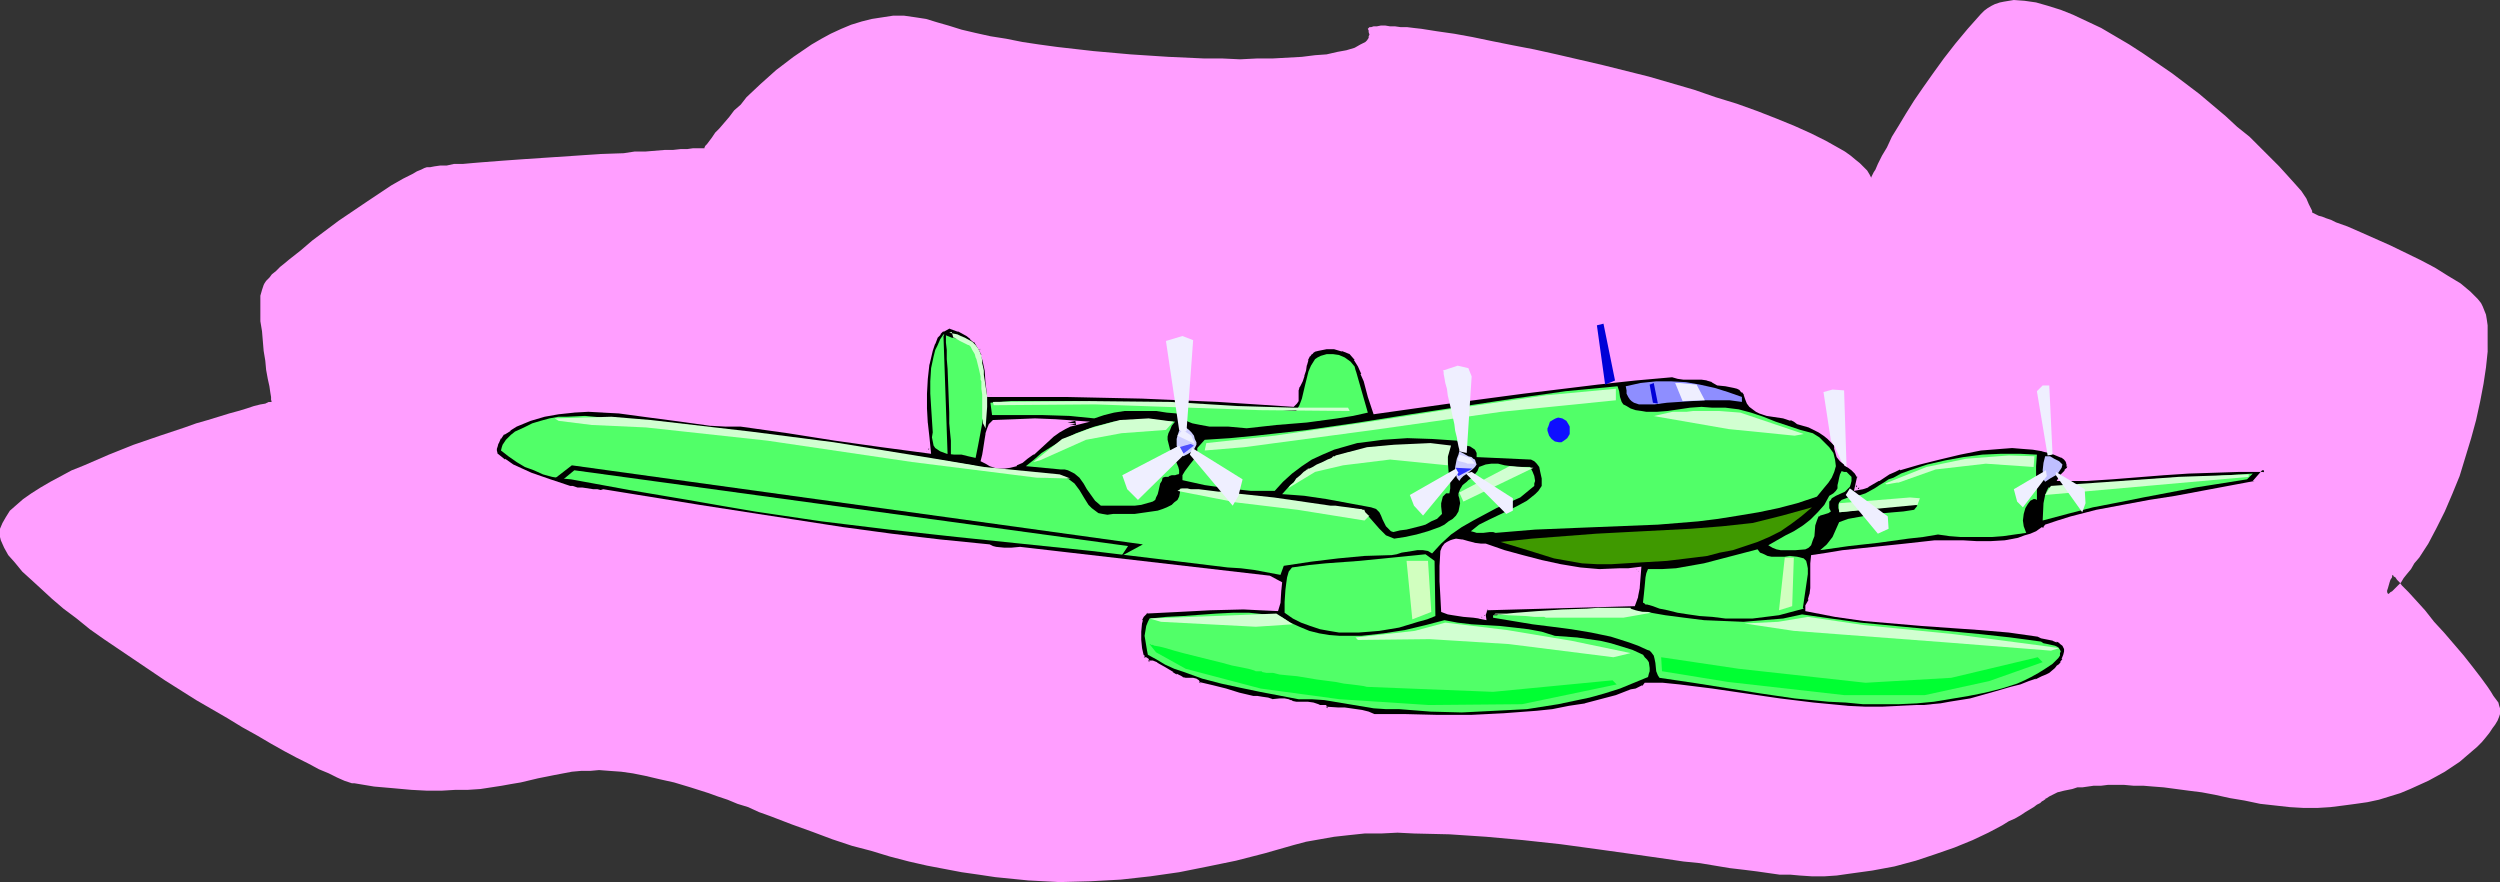 <?xml version="1.0" encoding="UTF-8" standalone="no"?>
<svg
   version="1.0"
   width="129.724mm"
   height="45.77mm"
   id="svg65"
   sodipodi:docname="Plane 235.wmf"
   xmlns:inkscape="http://www.inkscape.org/namespaces/inkscape"
   xmlns:sodipodi="http://sodipodi.sourceforge.net/DTD/sodipodi-0.dtd"
   xmlns="http://www.w3.org/2000/svg"
   xmlns:svg="http://www.w3.org/2000/svg">
  <rect width="100%" height="100%" fill="#333333" stroke="none"/>
  <sodipodi:namedview
     id="namedview65"
     pagecolor="#ffffff"
     bordercolor="#000000"
     borderopacity="0.25"
     inkscape:showpageshadow="2"
     inkscape:pageopacity="0.0"
     inkscape:pagecheckerboard="0"
     inkscape:deskcolor="#d1d1d1"
     inkscape:document-units="mm" />
  <defs
     id="defs1">
    <pattern
       id="WMFhbasepattern"
       patternUnits="userSpaceOnUse"
       width="6"
       height="6"
       x="0"
       y="0" />
  </defs>
  <path
     style="fill:#ff9eff;fill-opacity:1;fill-rule:evenodd;stroke:none"
     d="m 268.417,5.976 v 0.323 l 0.162,0.485 -0.162,0.323 v 0.323 l -0.323,0.485 -0.323,0.323 -0.97,0.485 -1.131,0.646 -1.616,0.485 -1.778,0.323 -2.101,0.485 -2.262,0.162 -2.586,0.323 -2.909,0.162 -2.909,0.162 h -3.07 l -3.232,0.162 -3.394,-0.162 h -3.555 l -7.11,-0.323 -7.434,-0.485 -7.272,-0.646 -7.11,-0.808 -3.555,-0.485 -3.232,-0.485 -3.232,-0.646 -3.07,-0.485 -2.909,-0.646 -2.747,-0.646 -2.586,-0.808 -2.262,-0.646 -2.101,-0.646 -2.101,-0.323 -2.262,-0.323 h -2.101 l -2.101,0.323 -2.101,0.323 -1.939,0.485 -2.101,0.646 -1.939,0.808 -2.101,0.969 -1.778,0.969 -1.939,1.131 -3.555,2.423 -3.394,2.584 -3.07,2.746 -2.747,2.584 -1.131,1.454 -1.293,1.131 -0.97,1.292 -0.97,1.131 -0.97,1.131 -0.808,0.808 -0.646,0.969 -0.485,0.646 -0.485,0.646 -0.323,0.323 -0.162,0.323 v 0.162 h -0.646 -0.646 -0.97 l -1.131,0.162 h -1.293 l -1.454,0.162 h -1.616 l -1.939,0.162 -1.939,0.162 h -2.101 l -2.101,0.323 -4.686,0.162 -4.686,0.323 -9.696,0.646 -4.525,0.323 -4.202,0.323 -1.939,0.162 -1.778,0.162 h -1.778 l -1.454,0.323 h -1.293 l -1.131,0.162 -0.808,0.162 h -0.646 l -0.485,0.162 -0.646,0.323 -0.808,0.323 -0.808,0.485 -0.97,0.485 -0.97,0.485 -2.262,1.292 -2.424,1.615 -2.424,1.615 -5.494,3.715 -2.586,1.938 -2.586,1.938 -2.262,1.938 -2.262,1.777 -0.97,0.808 -0.808,0.646 -0.808,0.808 -0.808,0.646 -0.485,0.646 -0.646,0.646 -0.323,0.485 -0.162,0.323 -0.323,0.969 -0.323,1.131 v 1.454 1.777 1.777 l 0.323,1.938 0.323,3.877 0.323,1.938 0.162,1.777 0.323,1.777 0.323,1.454 0.162,1.131 0.162,0.969 v 0.485 0.162 l 0.162,0.162 v 0 l -0.162,0.162 h -0.485 l -0.646,0.323 -0.97,0.162 -1.293,0.323 -1.454,0.485 -1.616,0.485 -1.778,0.485 -2.101,0.646 -2.101,0.646 -2.262,0.646 -2.262,0.808 -4.848,1.615 -5.171,1.777 -4.848,1.938 -4.848,2.1 -2.424,0.969 -2.101,1.131 -2.101,1.131 -1.939,1.131 -1.778,1.131 -1.616,1.131 -1.293,1.131 -1.293,1.131 -0.808,1.292 -0.646,1.131 L 0,103.697 v 1.131 0.485 l 0.162,0.646 0.646,1.454 0.808,1.454 1.293,1.454 1.454,1.777 1.778,1.615 1.939,1.777 2.101,1.938 2.262,1.938 2.586,1.938 2.586,2.1 2.747,1.938 5.979,4.038 5.979,4.038 6.141,3.877 6.141,3.553 2.909,1.777 2.909,1.615 2.747,1.615 2.586,1.454 2.424,1.292 2.262,1.131 2.101,1.131 1.939,0.808 1.616,0.808 1.454,0.646 0.97,0.323 0.485,0.162 h 0.485 l 1.939,0.323 1.939,0.323 3.717,0.323 3.555,0.323 3.07,0.162 h 2.909 l 2.747,-0.162 h 2.424 l 2.424,-0.162 2.101,-0.323 2.101,-0.323 1.778,-0.323 1.939,-0.323 3.394,-0.808 3.232,-0.646 3.394,-0.646 1.778,-0.162 h 1.778 l 1.778,-0.162 2.101,0.162 2.262,0.162 2.262,0.323 2.424,0.485 2.747,0.646 2.909,0.646 3.232,0.969 3.555,1.131 1.778,0.646 1.939,0.646 1.939,0.808 2.101,0.646 2.101,0.969 2.262,0.808 4.202,1.615 4.04,1.454 3.878,1.454 3.878,1.292 3.717,0.969 3.717,1.131 3.717,0.969 3.555,0.808 3.394,0.646 3.394,0.646 3.394,0.485 3.232,0.485 3.232,0.323 3.232,0.323 3.07,0.162 3.07,0.162 5.979,-0.162 5.979,-0.323 5.818,-0.646 5.656,-0.808 5.656,-1.131 5.494,-1.131 5.656,-1.454 5.656,-1.615 2.424,-0.646 2.747,-0.485 2.747,-0.485 2.909,-0.323 3.07,-0.323 h 3.232 l 3.232,-0.162 3.232,0.162 6.949,0.162 7.272,0.485 7.11,0.646 7.434,0.808 7.11,0.969 6.949,0.969 6.787,0.969 3.232,0.485 3.232,0.323 2.909,0.485 2.909,0.485 2.747,0.323 2.586,0.323 2.262,0.323 2.262,0.323 h 2.101 l 1.778,0.162 2.424,0.162 h 2.424 l 2.424,-0.162 2.262,-0.323 4.686,-0.646 4.363,-0.808 4.202,-1.131 3.878,-1.292 3.717,-1.292 3.555,-1.454 3.07,-1.454 2.747,-1.454 1.293,-0.808 1.131,-0.485 1.131,-0.646 0.97,-0.646 0.808,-0.485 0.808,-0.485 0.646,-0.485 0.646,-0.323 0.323,-0.323 0.323,-0.162 0.162,-0.162 h 0.162 v -0.162 l 0.323,-0.162 0.485,-0.323 0.646,-0.323 0.97,-0.485 1.293,-0.323 1.616,-0.323 0.97,-0.323 h 0.97 l 1.131,-0.162 1.131,-0.162 h 1.454 l 1.293,-0.162 h 1.616 1.616 l 1.778,0.162 h 1.939 l 1.939,0.162 2.101,0.162 2.424,0.323 2.424,0.323 2.586,0.323 2.586,0.485 2.909,0.646 2.909,0.485 3.07,0.646 2.909,0.323 2.909,0.323 2.747,0.162 h 2.586 l 2.586,-0.162 2.586,-0.323 2.424,-0.323 2.262,-0.323 2.262,-0.485 2.101,-0.646 2.101,-0.646 1.939,-0.808 1.778,-0.808 1.778,-0.808 1.778,-0.969 1.454,-0.808 1.454,-0.969 1.454,-0.969 1.131,-0.969 1.131,-0.969 1.131,-0.969 0.97,-0.969 0.808,-0.969 0.646,-0.808 0.646,-0.969 0.485,-0.646 0.485,-0.808 0.323,-0.808 0.162,-0.485 v -0.646 -0.485 l -0.162,-0.485 -0.162,-0.646 -0.485,-0.646 -0.485,-0.646 -0.485,-0.808 -0.646,-0.969 -1.293,-1.777 -1.616,-2.1 -1.778,-2.261 -3.878,-4.523 -1.939,-2.1 -1.778,-2.261 -1.616,-1.777 -1.616,-1.777 -0.646,-0.646 -0.646,-0.646 -0.485,-0.646 -0.485,-0.485 -0.323,-0.485 -0.323,-0.162 -0.162,-0.323 v 0 l -0.162,0.162 v 0.323 l -0.323,0.485 -0.162,0.485 -0.323,1.131 -0.162,0.485 v 0.323 l 0.162,0.323 h 0.162 l 0.323,-0.323 0.323,-0.162 0.323,-0.323 0.485,-0.485 0.485,-0.485 0.485,-0.485 0.485,-0.808 0.646,-0.808 0.808,-0.969 0.646,-1.131 0.97,-1.131 1.778,-2.746 1.616,-3.069 1.616,-3.23 1.454,-3.392 1.454,-3.553 1.131,-3.715 1.131,-3.715 0.97,-3.553 0.808,-3.715 0.646,-3.392 0.485,-3.23 0.323,-3.069 V 67.516 64.932 63.801 l -0.162,-1.131 -0.162,-0.969 -0.323,-0.808 -0.323,-0.808 -0.323,-0.646 -0.646,-0.808 -0.646,-0.646 -0.808,-0.808 -0.97,-0.808 -0.97,-0.808 -2.424,-1.454 -2.586,-1.615 -2.747,-1.454 -5.979,-2.907 -2.909,-1.292 -2.909,-1.292 -2.586,-1.131 -2.262,-0.808 -0.97,-0.485 -0.97,-0.323 -0.808,-0.323 -0.646,-0.162 -0.646,-0.323 -0.323,-0.162 -0.323,-0.162 v 0 -0.323 l -0.162,-0.323 -0.485,-0.969 -0.485,-1.131 -0.97,-1.454 -1.293,-1.454 -1.454,-1.615 -1.616,-1.777 -1.778,-1.777 -1.939,-1.938 -2.101,-2.1 -2.424,-1.938 -2.262,-2.1 -5.171,-4.361 -5.333,-4.038 -5.656,-3.877 -2.747,-1.777 -2.747,-1.615 -2.747,-1.615 -2.747,-1.292 -2.747,-1.292 -2.424,-0.969 -2.586,-0.808 -2.262,-0.646 -2.262,-0.323 L 394.95,0 l -1.939,0.323 -0.808,0.162 -0.97,0.323 -0.646,0.323 -0.808,0.485 -0.646,0.485 -0.646,0.646 -2.586,2.907 -2.424,2.907 -2.262,2.907 -2.101,2.907 -1.939,2.746 -1.778,2.584 -1.616,2.584 -1.454,2.423 -1.293,2.1 -0.97,2.1 -0.97,1.615 -0.808,1.615 -0.485,1.131 -0.323,0.485 -0.162,0.323 -0.162,0.323 -0.162,0.323 v 0.162 0 l -0.323,-0.646 -0.485,-0.808 -0.646,-0.646 -0.808,-0.808 -0.808,-0.646 -0.97,-0.808 -1.131,-0.808 -1.131,-0.646 -2.586,-1.454 -2.909,-1.454 -3.232,-1.454 -3.555,-1.454 -3.717,-1.454 -4.04,-1.454 -4.202,-1.292 -4.202,-1.454 -8.888,-2.584 -9.05,-2.261 -9.05,-2.1 -4.363,-0.969 -4.202,-0.808 -4.04,-0.808 -3.878,-0.808 -3.555,-0.646 -3.394,-0.485 -3.07,-0.485 -1.454,-0.162 -1.293,-0.162 h -1.293 l -1.131,-0.162 h -0.97 l -0.97,-0.162 h -0.808 l -0.808,0.162 h -0.646 l -0.485,0.162 h -0.323 l -0.162,0.162 -0.162,0.162 z"
     id="path1" />
  <path
     style="fill:#000000;fill-opacity:1;fill-rule:evenodd;stroke:none"
     d="m 321.422,111.612 -1.939,0.162 -1.939,0.162 -3.878,0.162 -3.878,-0.323 -3.717,-0.646 -3.717,-0.808 -3.717,-0.969 -3.717,-1.131 -3.555,-1.131 h -1.131 l -1.131,-0.162 -1.293,-0.323 -1.131,-0.323 -1.131,-0.162 -0.485,0.162 h -0.485 l -0.646,0.323 -0.323,0.323 -0.485,0.646 -0.323,0.485 v 2.907 3.069 l 0.162,2.907 0.162,2.746 0.808,0.323 0.97,0.162 2.101,0.323 2.101,0.162 0.97,0.162 0.97,0.323 v -0.485 -0.646 l 0.162,-0.323 0.323,-0.485 28.765,-0.646 0.485,-1.615 0.323,-1.777 z m -129.118,-43.288 0.485,1.131 0.323,0.969 0.485,2.261 0.162,2.261 0.162,2.423 15.029,0.162 15.029,0.323 14.867,0.646 7.434,0.323 7.272,0.485 0.323,-0.323 0.323,-0.485 v -2.1 l 0.162,-0.485 0.162,-0.323 0.646,-0.969 0.323,-0.969 0.162,-1.131 0.162,-0.969 0.323,-1.131 0.485,-0.808 0.323,-0.323 0.323,-0.323 0.485,-0.323 0.646,-0.323 0.808,-0.162 0.808,-0.162 h 1.778 l 1.616,0.485 1.454,0.646 0.97,1.292 0.808,1.292 0.646,1.454 0.646,1.615 0.808,3.069 0.97,2.907 14.544,-2.1 14.544,-1.938 14.544,-1.777 7.272,-0.808 7.272,-0.646 1.131,0.323 1.131,0.162 h 2.424 1.131 l 1.131,0.162 1.131,0.323 0.97,0.646 1.454,0.323 h 0.808 l 0.808,0.323 0.808,0.162 0.646,0.323 0.485,0.485 0.485,0.485 0.162,0.969 0.323,0.808 0.485,0.485 0.485,0.485 0.646,0.485 0.646,0.162 1.454,0.485 3.232,0.485 1.454,0.485 0.646,0.323 0.646,0.323 1.131,0.323 1.131,0.323 0.97,0.485 1.131,0.485 0.808,0.646 0.97,0.808 1.454,1.615 v 0.485 l 0.162,0.646 0.323,0.969 0.485,0.646 0.646,0.646 0.808,0.485 0.808,0.646 0.646,0.646 0.485,0.808 -0.485,2.423 1.131,-0.323 0.97,-0.323 2.101,-1.131 2.101,-1.292 0.97,-0.485 1.131,-0.485 3.878,-1.131 3.878,-0.969 4.04,-0.969 4.202,-0.808 4.04,-0.323 h 2.101 1.939 l 2.101,0.162 1.939,0.323 1.939,0.485 1.939,0.808 0.646,0.485 0.485,0.646 0.162,0.485 v 0.323 0.323 l -0.162,0.485 -0.323,0.485 -0.485,0.485 -0.323,0.485 -0.323,0.485 5.01,-0.162 5.01,-0.323 10.181,-0.646 4.848,-0.323 5.01,-0.323 4.848,-0.162 4.848,0.162 h 0.323 l -2.101,2.423 -5.171,1.131 -5.01,0.969 -5.333,0.969 -5.171,0.808 -5.171,0.808 -5.01,1.131 -5.01,1.292 -2.586,0.808 -2.262,0.808 -0.323,0.485 h -0.323 -0.162 l -1.131,0.646 -1.131,0.485 -1.293,0.485 -1.131,0.485 -2.747,0.323 -2.586,0.323 h -2.909 l -2.747,-0.162 -2.747,-0.162 h -2.747 l -2.909,0.485 -2.909,0.323 -12.282,1.292 -2.909,0.323 -2.747,0.646 -0.323,1.131 v 2.423 l 0.162,1.292 -0.162,1.292 v 1.131 l -0.323,1.131 -0.485,1.131 v 0.646 l 5.494,0.969 5.494,0.808 5.656,0.485 5.818,0.485 11.474,0.808 5.656,0.646 5.656,0.646 0.646,0.323 0.808,0.323 1.454,0.323 0.808,0.162 0.646,0.323 0.646,0.485 0.485,0.808 v 0.646 l -0.162,0.808 -0.323,0.808 -0.323,0.646 -0.646,0.646 -0.485,0.646 -1.293,0.969 -0.646,0.323 -0.808,0.485 -1.293,0.485 -1.293,0.485 -1.778,0.646 -1.778,0.485 -3.878,1.131 -4.04,0.969 -4.04,0.808 -1.939,0.323 -1.616,0.162 -1.616,0.162 h -1.293 l -3.394,0.162 -3.394,0.162 h -3.555 l -3.394,-0.323 -6.626,-0.485 -6.787,-0.969 -13.09,-1.938 -6.464,-0.646 -3.232,-0.323 -3.232,-0.162 -0.646,0.646 -0.646,0.323 -0.808,0.162 -0.808,0.323 -2.909,0.969 -3.07,0.969 -3.07,0.808 -3.07,0.485 -3.232,0.485 -3.232,0.485 -6.464,0.485 -6.464,0.162 h -6.464 -6.464 l -6.302,-0.162 -0.97,-0.323 -1.131,-0.323 -2.424,-0.323 -1.131,-0.162 h -1.131 l -2.424,-0.162 -0.162,-0.323 h -1.131 l -0.162,-0.162 -0.323,-0.162 -0.808,-0.323 h -0.97 -2.424 l -0.808,-0.323 -0.323,-0.162 -0.323,-0.162 -0.808,-0.162 h -0.323 l -0.485,0.162 h -1.616 l -0.808,-0.323 -0.97,-0.162 h -0.97 -0.97 l -2.747,-0.646 -2.424,-0.808 -2.747,-0.808 -2.747,-0.485 -0.162,-0.485 -0.485,-0.162 -0.485,-0.162 h -1.454 l -0.485,-0.162 -0.323,-0.323 -0.97,-0.323 -0.808,-0.323 -1.616,-0.969 -1.454,-0.969 -0.808,-0.323 -0.97,-0.162 -0.162,-0.323 -0.162,-0.323 h -0.323 l -0.162,-0.162 -0.162,-0.162 v -0.323 l -0.323,-1.454 -0.323,-1.615 v -1.615 l 0.162,-1.777 0.162,-0.646 0.323,-0.646 0.323,-0.485 0.485,-0.485 6.464,-0.162 6.141,-0.485 6.464,-0.162 3.232,0.162 3.232,0.162 0.323,-1.131 0.162,-2.584 0.162,-1.292 -2.101,-0.969 -48.803,-5.653 -1.616,0.162 h -1.616 l -1.454,-0.162 -0.808,-0.162 -0.646,-0.323 -9.696,-0.969 -9.534,-1.292 -9.373,-1.131 -9.534,-1.454 -18.746,-3.069 -18.746,-2.907 h -0.485 -0.646 -0.97 l -1.939,-0.323 -0.97,-0.162 -0.97,-0.162 h -0.646 l -3.878,-1.292 -3.717,-1.292 -1.778,-0.808 -1.939,-0.969 -1.616,-1.131 -1.454,-1.131 -0.323,-0.646 v -0.646 l 0.162,-0.485 0.162,-0.646 0.646,-0.969 0.646,-0.969 1.293,-0.808 1.293,-0.646 2.747,-1.292 2.909,-0.808 2.747,-0.485 2.909,-0.323 2.909,-0.162 3.07,0.162 2.909,0.162 5.979,0.808 6.141,0.969 5.979,0.646 2.909,0.162 2.909,0.162 9.373,1.131 9.05,1.454 9.211,1.292 9.211,1.292 -0.323,-2.746 -0.162,-2.746 -0.323,-2.907 v -2.907 l 0.162,-2.907 0.485,-2.907 0.646,-2.746 0.323,-1.292 0.646,-1.292 0.485,-0.808 0.808,-0.646 1.454,-0.646 1.778,0.646 1.616,0.969 0.808,0.646 0.808,0.646 0.485,0.646 z m 18.746,14.699 -4.04,-0.323 -4.04,-0.162 -3.878,0.162 h -4.04 l -0.646,0.646 -0.485,0.969 -0.323,0.808 v 0.969 l -0.323,2.1 -0.162,1.131 -0.323,0.969 0.646,0.323 0.808,0.323 1.293,0.485 h 1.293 l 1.293,-0.162 1.131,-0.323 1.131,-0.646 0.97,-0.646 1.131,-0.808 1.939,-1.777 2.101,-1.938 0.97,-0.646 1.131,-0.808 1.131,-0.323 z"
     id="path2" />
  <path
     style="fill:#ff9eff;fill-opacity:1;fill-rule:evenodd;stroke:none"
     d="m 321.907,111.127 -2.586,0.323 h 0.162 -1.939 l -3.878,0.162 v 0 l -3.717,-0.323 -3.878,-0.646 v 0 l -3.717,-0.808 -3.717,-0.969 -3.555,-0.969 -3.717,-1.292 h -1.131 0.162 l -1.293,-0.162 h 0.162 l -1.293,-0.323 -1.131,-0.323 h -0.162 l -1.131,-0.162 -0.646,0.162 v 0 l -0.485,0.162 -0.646,0.323 -0.485,0.323 -0.485,0.646 -0.323,0.808 -0.162,2.907 v 3.069 l 0.162,2.907 0.162,3.069 1.293,0.485 0.97,0.162 2.101,0.323 1.939,0.162 1.131,0.162 h -0.162 l 1.616,0.323 -0.162,-1.131 v 0.162 l 0.162,-0.485 v 0 l 0.162,-0.485 -0.162,0.323 0.323,-0.485 -0.323,0.162 29.088,-0.808 0.646,-1.777 v -0.162 l 0.323,-1.615 v -0.162 l 0.323,-4.038 -0.97,0.485 -0.162,3.553 v 0 l -0.323,1.777 v -0.162 l -0.646,1.615 0.485,-0.323 -28.926,0.808 -0.646,0.646 -0.162,0.485 v 0 0.646 0.485 l 0.646,-0.485 -0.97,-0.323 h -0.162 l -0.97,-0.162 -2.101,-0.162 -1.939,-0.323 -0.97,-0.162 0.162,0.162 -0.97,-0.485 0.323,0.485 -0.162,-2.746 -0.162,-2.907 -0.162,-3.069 0.162,-2.907 v 0.323 l 0.323,-0.646 v 0 l 0.323,-0.485 v 0 l 0.323,-0.323 v 0 l 0.485,-0.162 h -0.162 l 0.646,-0.162 h -0.162 0.485 v 0 l 1.131,0.162 h -0.162 l 1.131,0.162 1.293,0.323 v 0 l 1.293,0.323 v 0 h 1.131 -0.162 l 3.555,1.131 3.717,1.131 3.717,0.969 3.717,0.808 v 0 l 3.878,0.485 3.878,0.323 v 0 h 3.878 l 1.939,-0.162 v 0 l 1.939,-0.162 -0.485,-0.485 z"
     id="path3" />
  <path
     style="fill:#ff9eff;fill-opacity:1;fill-rule:evenodd;stroke:none"
     d="m 191.981,68.647 v 0 l 0.485,0.969 h -0.162 l 0.323,0.969 v -0.162 l 0.485,2.261 0.162,2.423 v -0.162 l 0.323,2.907 h 15.352 l 15.029,0.323 14.867,0.646 7.434,0.485 7.434,0.485 0.646,-0.646 0.323,-0.485 v -2.261 0.162 l 0.162,-0.485 -0.162,0.162 0.323,-0.485 v 0 l 0.485,-0.969 0.323,-0.969 v -0.162 l 0.323,-0.969 0.162,-1.131 v 0.162 l 0.323,-1.131 -0.162,0.162 0.485,-0.969 v 0.162 l 0.323,-0.485 -0.162,0.162 0.485,-0.323 h -0.162 l 0.485,-0.323 0.646,-0.162 v 0 l 0.808,-0.162 v 0 l 0.808,-0.162 h -0.162 1.778 -0.162 l 1.616,0.485 -0.162,-0.162 1.616,0.646 -0.162,-0.162 1.131,1.292 h -0.162 l 0.808,1.292 0.646,1.454 h -0.162 l 0.646,1.454 0.808,3.069 1.131,3.392 14.867,-2.1 14.544,-1.938 14.544,-1.777 7.434,-0.808 7.272,-0.646 h -0.162 l 1.131,0.323 1.131,0.162 v 0 h 2.424 1.131 v 0 l 1.131,0.162 h -0.162 l 1.131,0.323 h -0.162 l 1.131,0.646 1.616,0.162 0.808,0.162 v 0 l 0.808,0.162 0.646,0.162 v 0 l 0.646,0.323 h -0.162 l 0.485,0.485 v -0.162 l 0.485,0.646 -0.162,-0.162 0.323,0.969 0.323,0.808 0.485,0.646 v 0 l 0.646,0.485 0.646,0.485 0.646,0.323 v 0 l 1.454,0.485 v 0 l 3.232,0.485 v 0 l 1.454,0.485 v -0.162 l 0.646,0.323 v 0 l 0.646,0.485 1.131,0.323 1.131,0.323 v 0 l 0.97,0.485 0.97,0.485 v 0 l 0.97,0.646 0.808,0.646 v 0 l 1.454,1.454 -0.162,-0.162 v 0.646 l 0.162,0.485 0.323,1.131 0.646,0.808 0.808,0.646 v 0.162 l 0.808,0.485 0.646,0.485 v 0 l 0.646,0.646 v 0 l 0.485,0.808 v -0.323 l -0.646,2.907 1.778,-0.323 0.97,-0.323 0.162,-0.162 1.939,-1.131 h 0.162 l 1.939,-1.292 v 0 l 1.131,-0.485 0.97,-0.485 v 0.162 l 3.878,-1.131 3.878,-0.969 4.04,-0.969 v 0 l 4.04,-0.808 4.04,-0.323 v 0 l 2.101,-0.162 1.939,0.162 v 0 l 2.101,0.162 1.939,0.323 h -0.162 l 1.939,0.485 1.939,0.808 -0.162,-0.162 0.646,0.485 v 0 l 0.485,0.646 -0.162,-0.162 0.162,0.485 v -0.162 0.323 0 0.323 l 0.162,-0.162 -0.162,0.485 v -0.162 l -0.485,0.485 h 0.162 l -0.97,0.969 -0.646,1.131 h 5.818 l 5.01,-0.323 10.181,-0.808 4.848,-0.323 5.01,-0.162 4.848,-0.162 h 4.848 -0.162 l 0.323,0.162 -0.162,-0.808 -2.101,2.423 h 0.323 l -5.171,0.969 -5.171,0.969 -5.171,0.969 -5.171,0.808 -5.171,0.969 -5.171,0.969 v 0 l -5.01,1.292 -2.586,0.808 -2.424,0.808 -0.485,0.646 0.162,-0.162 -0.162,0.162 h 0.323 l -0.485,-0.162 -1.131,0.808 v 0 l -1.131,0.485 v 0 l -1.131,0.323 -1.293,0.485 v 0 l -2.586,0.485 -2.747,0.162 h 0.162 -2.909 l -2.747,-0.162 h -2.747 -2.747 l -2.909,0.323 -2.909,0.323 -12.282,1.292 -2.909,0.485 -3.232,0.485 -0.162,1.615 v 2.423 1.292 1.292 -0.162 l -0.162,1.292 v -0.162 l -0.323,1.131 h 0.162 l -0.646,1.131 v 1.131 l 5.818,1.131 5.656,0.808 5.656,0.485 5.656,0.485 11.474,0.808 5.656,0.485 5.656,0.808 v 0 l 0.646,0.323 0.808,0.162 v 0 l 1.616,0.323 h -0.162 l 0.808,0.323 v -0.162 l 0.646,0.323 h -0.162 l 0.646,0.485 v 0 l 0.323,0.646 v -0.162 0.646 0 l -0.162,0.646 -0.323,0.808 h 0.162 l -0.485,0.646 h 0.162 l -0.646,0.646 v -0.162 l -0.485,0.646 v 0 h 1.131 v 0 l 0.646,-0.646 0.323,-0.808 0.323,-0.808 0.162,-0.808 v -0.969 l -0.485,-0.969 -0.646,-0.485 -0.808,-0.323 v -0.162 l -0.808,-0.162 v 0 l -1.616,-0.323 h 0.162 l -0.808,-0.323 -0.808,-0.162 -5.656,-0.808 -5.656,-0.646 -11.474,-0.808 -5.656,-0.485 -5.656,-0.485 -5.656,-0.808 -5.494,-0.969 0.485,0.485 v -0.646 l -0.162,0.162 0.646,-1.131 0.162,-1.131 v -0.162 l 0.162,-1.131 v 0 l 0.162,-1.292 -0.162,-1.292 v -2.423 0.162 l 0.162,-1.292 -0.323,0.323 2.747,-0.485 3.07,-0.323 12.282,-1.292 2.909,-0.323 2.909,-0.485 h -0.162 2.747 l 2.747,0.162 h 2.747 2.909 v 0 l 2.747,-0.162 2.586,-0.485 v 0 l 1.293,-0.323 1.293,-0.485 v 0 l 1.131,-0.646 h 0.162 l 0.97,-0.646 -0.323,0.162 h 0.485 l 0.485,-0.162 0.323,-0.646 -0.323,0.323 2.424,-0.969 2.424,-0.646 5.01,-1.292 v 0 l 5.171,-1.131 5.171,-0.808 5.171,-0.969 5.171,-0.808 5.171,-0.969 5.333,-1.131 2.586,-3.069 -1.131,-0.323 -4.848,-0.162 -4.848,0.162 -5.01,0.323 -4.848,0.323 -10.181,0.646 -5.01,0.323 -5.01,0.162 0.323,0.646 0.323,-0.485 v 0.162 l 0.323,-0.485 0.485,-0.485 v 0 l 0.323,-0.646 0.323,-0.646 v -0.485 -0.323 l -0.323,-0.485 -0.646,-0.646 v -0.162 l -0.485,-0.646 -2.101,-0.646 -1.939,-0.646 v 0 l -2.101,-0.162 -1.939,-0.323 h -0.162 -1.939 -2.101 v 0 l -4.202,0.485 -4.04,0.646 v 0 l -4.04,0.969 -4.04,0.969 -3.878,1.131 v 0 l -1.131,0.485 -1.131,0.485 v 0 l -2.101,1.292 h 0.162 l -2.101,1.131 h 0.162 l -1.131,0.323 -1.131,0.323 0.646,0.646 0.485,-2.584 -0.646,-0.969 -0.646,-0.808 v 0 l -0.808,-0.646 -0.808,-0.485 v 0 l -0.808,-0.646 0.162,0.162 -0.485,-0.808 v 0.162 l -0.323,-0.969 v 0.162 -0.646 0 -0.808 l -1.616,-1.615 -0.162,-0.162 -0.808,-0.646 -0.97,-0.646 v 0 l -1.131,-0.485 -0.97,-0.485 v 0 l -1.131,-0.485 -1.131,-0.162 h 0.162 l -0.646,-0.323 h -0.162 l -0.646,-0.323 v -0.162 l -1.616,-0.323 v 0 l -3.232,-0.646 h 0.162 l -1.454,-0.323 v 0 l -0.646,-0.323 v 0 l -0.485,-0.323 v 0 l -0.485,-0.485 v 0.162 l -0.323,-0.646 v 0 l -0.323,-0.646 v 0.162 l -0.162,-1.131 -0.485,-0.646 h -0.162 l -0.485,-0.646 -0.808,-0.323 v 0 l -0.808,-0.162 -0.808,-0.162 v 0 l -0.808,-0.162 -1.616,-0.323 0.162,0.162 -0.97,-0.646 -1.131,-0.323 h -0.162 l -1.131,-0.323 v 0 h -1.131 -2.424 0.162 l -1.293,-0.162 h 0.162 l -1.131,-0.323 -7.434,0.808 -7.272,0.646 -14.706,1.777 -14.544,2.1 -14.544,1.938 0.646,0.323 -0.97,-2.907 -0.808,-3.069 -0.646,-1.615 v 0 l -0.646,-1.454 -0.808,-1.454 h -0.162 l -0.97,-1.454 -1.616,-0.646 h -0.162 l -1.616,-0.323 h -1.778 v 0 h -0.808 l -0.97,0.323 v 0 l -0.646,0.323 -0.646,0.162 -0.323,0.485 -0.485,0.323 -0.323,0.969 -0.162,0.162 -0.323,0.969 v 0 l -0.162,1.131 -0.162,0.969 v 0 l -0.323,0.969 v 0 l -0.485,0.969 v -0.162 l -0.323,0.485 -0.162,0.485 v 2.261 l 0.162,-0.162 -0.323,0.323 h 0.162 l -0.485,0.323 0.323,-0.162 -7.272,-0.485 -7.434,-0.323 -14.867,-0.646 -15.029,-0.323 -15.029,-0.162 0.485,0.485 -0.162,-2.423 v 0 l -0.323,-2.261 -0.323,-2.261 v -0.162 l -0.323,-0.969 v 0 l -0.485,-1.131 v 0 z"
     id="path4" />
  <path
     style="fill:#ff9eff;fill-opacity:1;fill-rule:evenodd;stroke:none"
     d="m 403.03,130.994 -1.131,0.969 v 0 l -0.646,0.323 v 0 l -0.808,0.323 -1.293,0.646 0.162,-0.162 -1.454,0.485 -1.616,0.646 -1.939,0.485 -3.878,1.131 -4.04,1.131 v 0 l -4.04,0.646 -1.778,0.323 -1.778,0.162 h 0.162 l -1.616,0.162 h -1.454 l -3.394,0.162 h 0.162 l -3.394,0.162 h -3.555 l -3.394,-0.162 h 0.162 l -6.787,-0.646 -6.626,-0.808 -13.251,-1.938 -6.464,-0.808 -3.232,-0.323 v 0 h -3.555 l -0.485,0.646 v -0.162 l -0.646,0.323 v 0 l -0.646,0.323 -0.97,0.162 -2.909,1.131 -3.07,0.808 -3.07,0.808 h 0.162 l -3.232,0.485 -3.232,0.646 -3.07,0.323 -6.464,0.485 v 0 l -6.464,0.323 h -6.464 l -6.464,-0.162 h -6.302 0.323 l -1.131,-0.485 v 0 l -1.293,-0.323 v 0 l -2.262,-0.323 -1.131,-0.162 h -0.162 -1.131 l -2.424,-0.162 0.323,0.323 v -0.323 l -0.323,-0.323 h -1.293 0.162 l -0.323,-0.162 0.162,0.162 -0.162,-0.162 -0.97,-0.323 -1.131,-0.162 v 0 h -2.424 0.162 l -0.808,-0.162 h 0.162 l -0.323,-0.162 h -0.162 l -0.323,-0.162 v 0 l -0.808,-0.162 h -0.646 -0.323 l -1.616,0.162 h 0.323 l -0.97,-0.323 -1.131,-0.162 v 0 l -0.97,-0.162 v 0 h -0.97 0.162 l -2.747,-0.646 -2.586,-0.808 -2.586,-0.646 v 0 l -2.747,-0.646 0.323,0.323 -0.323,-0.646 -0.485,-0.323 -0.646,-0.162 h -1.616 0.162 l -0.646,-0.162 0.323,0.162 -0.485,-0.323 -0.97,-0.485 v 0.162 l -0.808,-0.485 h 0.162 l -1.616,-0.969 -1.454,-0.808 -0.162,-0.162 -0.808,-0.323 h -0.97 l 0.323,0.323 -0.162,-0.646 -0.485,-0.323 h -0.485 l 0.323,0.162 -0.162,-0.162 v 0 -0.323 l -0.162,-0.162 v 0.162 l -0.323,-1.454 -0.162,-1.615 v 0 -1.615 0 l 0.162,-1.777 v 0.162 l 0.162,-0.646 h -0.162 l 0.323,-0.646 v 0 l 0.485,-0.485 -0.162,0.162 0.485,-0.485 -0.323,0.162 6.464,-0.323 6.141,-0.323 6.464,-0.162 3.232,0.162 3.555,0.162 0.485,-1.615 0.162,-2.584 v 0.162 l 0.162,-1.615 -2.424,-1.292 -48.965,-5.653 -1.778,0.162 h 0.162 -1.616 0.162 l -1.616,-0.162 v 0 l -0.646,-0.162 v 0 l -0.646,-0.323 -9.696,-0.969 -9.534,-1.131 -9.534,-1.292 -9.373,-1.454 -18.746,-2.907 -18.907,-3.069 -0.485,0.162 v 0 l -0.646,-0.162 h -0.808 l -2.101,-0.323 h -0.97 L 112.312,95.298 h -0.646 0.162 l -3.878,-1.292 -3.717,-1.292 v 0 l -1.778,-0.808 -1.778,-0.808 v 0 l -1.616,-1.131 v 0.162 l -1.616,-1.292 0.162,0.162 -0.162,-0.646 v 0.162 -0.646 0.162 l 0.162,-0.485 0.162,-0.646 v 0.162 l 0.485,-1.131 v 0.162 l 0.646,-0.969 v 0.162 l 1.293,-0.808 h -0.162 l 1.293,-0.808 2.747,-1.131 v 0 l 2.747,-0.808 v 0 l 2.747,-0.485 3.07,-0.323 h -0.162 l 2.909,-0.162 3.07,0.162 h -0.162 l 3.07,0.162 5.979,0.808 6.141,0.808 5.818,0.808 h 0.162 l 2.909,0.162 h 2.909 v 0 l 9.211,1.292 9.211,1.454 9.211,1.292 9.696,1.292 -0.323,-3.23 -0.323,-2.907 v 0.162 l -0.162,-2.907 v -2.907 l 0.162,-2.907 v 0 l 0.323,-2.907 v 0.162 l 0.646,-2.746 0.485,-1.454 v 0.162 l 0.485,-1.292 v 0 l 0.646,-0.646 h -0.162 l 0.646,-0.646 v 0.162 l 1.454,-0.808 -0.323,0.162 1.778,0.646 -0.162,-0.162 1.778,0.969 v 0 l 0.808,0.646 h -0.162 l 0.808,0.646 v -0.162 l 0.485,0.808 v 0 l 0.485,0.808 0.808,-0.485 -0.485,-0.808 h -0.162 l -0.485,-0.808 v 0 l -0.808,-0.646 -0.808,-0.646 h -0.162 l -1.616,-0.969 -0.162,-0.162 -1.778,-0.646 -1.778,0.808 -0.808,0.646 -0.646,0.808 -0.485,1.292 v 0.162 l -0.485,1.292 -0.646,2.746 v 0.162 l -0.485,2.746 v 0.162 l -0.162,2.907 0.162,2.907 0.162,2.907 v 0 l 0.162,2.746 0.323,2.746 0.646,-0.485 -9.211,-1.292 -9.211,-1.292 -9.211,-1.454 -9.211,-1.131 h -0.162 l -2.909,-0.162 -2.909,-0.162 v 0 l -5.979,-0.646 -5.979,-0.969 -5.979,-0.646 -3.07,-0.323 v 0 h -3.07 -2.909 v 0 l -2.909,0.323 -2.909,0.646 v 0 l -2.909,0.808 v 0 l -2.747,1.292 -1.293,0.646 v 0 l -1.454,0.808 -0.646,0.969 v 0.162 l -0.646,0.969 -0.323,0.646 v 0.646 0.646 l 0.162,0.808 1.778,1.292 v 0.162 l 1.616,1.131 v 0 l 1.778,0.808 1.939,0.808 v 0 l 3.878,1.454 3.878,1.292 h 0.646 l 0.808,0.162 0.97,0.162 2.101,0.162 0.808,0.162 h 0.808 0.646 -0.162 l 18.746,2.907 18.746,3.069 9.373,1.292 9.534,1.292 9.534,1.131 9.696,0.969 h -0.162 l 0.646,0.323 h 0.162 l 0.646,0.162 v 0 l 1.616,0.323 v 0 h 1.616 v 0 l 1.616,-0.162 v 0 l 48.803,5.653 -0.162,-0.162 2.101,1.131 -0.323,-0.485 -0.162,1.292 v 0 2.584 -0.162 l -0.323,1.131 0.323,-0.323 -3.232,-0.162 -3.232,-0.162 -6.464,0.323 -6.141,0.323 -6.626,0.162 -0.646,0.646 -0.323,0.485 -0.323,0.808 h -0.162 l -0.162,0.646 -0.162,1.777 v 0.162 l 0.162,1.615 v 0.162 l 0.162,1.615 0.323,1.615 0.162,0.162 v -0.162 0.323 l 0.323,0.485 h 0.646 l -0.323,-0.162 0.162,0.323 v -0.162 l 0.162,0.646 1.131,0.162 v 0 l 0.808,0.323 h -0.162 l 1.616,0.808 1.454,0.969 h 0.162 l 0.808,0.323 v 0.162 l 0.97,0.323 -0.162,-0.162 0.323,0.323 0.646,0.323 h 1.616 -0.162 0.646 -0.162 l 0.323,0.323 -0.162,-0.323 0.485,0.646 2.909,0.646 v 0 l 2.586,0.808 2.586,0.646 2.586,0.646 h 0.162 l 0.808,0.162 h 0.162 0.97 v 0 l 0.97,0.162 h -0.162 l 0.97,0.323 1.616,-0.162 h 0.485 v 0 h 0.323 v 0 l 0.646,0.162 v 0 l 0.323,0.162 v 0 l 0.323,0.162 0.808,0.323 2.586,-0.162 h -0.162 l 0.97,0.162 v 0 l 0.97,0.323 h -0.162 l 0.162,0.162 h 0.485 1.131 -0.323 v 0 0 l 0.323,0.485 2.586,0.162 h 1.131 v 0 l 1.131,0.162 2.262,0.323 v 0 l 1.131,0.162 v 0 l 1.131,0.485 6.302,0.162 h 6.464 6.464 l 6.464,-0.162 h 0.162 l 6.302,-0.646 3.232,-0.323 3.232,-0.485 3.07,-0.646 h 0.162 l 3.07,-0.646 3.07,-0.969 2.909,-0.969 0.808,-0.323 0.808,-0.162 v -0.162 l 0.808,-0.323 0.646,-0.646 -0.323,0.162 3.232,0.162 h -0.162 l 3.232,0.162 6.626,0.808 13.09,1.938 6.626,0.969 6.787,0.485 v 0 l 3.394,0.162 3.555,0.162 3.394,-0.162 v 0 l 3.394,-0.323 v 0 h 1.293 1.616 v 0 l 1.778,-0.162 1.778,-0.323 4.04,-0.808 h 0.162 l 4.04,-0.969 3.878,-1.131 1.778,-0.646 1.616,-0.485 1.454,-0.485 v -0.162 l 1.293,-0.485 0.97,-0.323 v 0 l 0.646,-0.485 v 0 l 1.131,-0.969 h 0.162 l 0.485,-0.646 z"
     id="path5" />
  <path
     style="fill:#ff9eff;fill-opacity:1;fill-rule:evenodd;stroke:none"
     d="m 213.797,82.699 -6.787,-0.485 -4.04,-0.162 -3.878,0.162 -4.363,0.162 -0.808,0.808 -0.323,0.808 -0.323,0.969 v 0.162 l -0.162,0.969 -0.323,2.1 -0.162,0.969 v 0 l -0.323,1.292 0.97,0.485 0.808,0.485 1.454,0.485 h 1.293 0.162 l 1.131,-0.162 1.293,-0.323 V 91.26 l 1.131,-0.485 v 0 l 0.97,-0.808 1.131,-0.808 h 0.162 l 1.939,-1.777 2.101,-1.938 -0.162,0.162 1.131,-0.808 1.131,-0.646 v 0 l 0.97,-0.485 v 0 l 3.878,-0.969 -2.909,-0.162 -1.293,0.323 v 0 l -1.131,0.485 v 0 l -1.131,0.646 -1.131,0.808 v 0 l -2.101,1.938 -1.939,1.777 v 0 l -1.131,0.646 -0.97,0.808 v 0 l -0.97,0.646 v -0.162 l -1.131,0.485 v 0 h -1.131 v 0 h -1.293 0.162 l -1.293,-0.323 v 0 l -0.808,-0.323 -0.646,-0.485 0.323,0.485 0.323,-0.808 v -0.162 l 0.162,-0.969 0.162,-2.1 0.162,-1.131 v 0.162 l 0.323,-0.969 -0.162,0.162 0.485,-0.808 v 0 l 0.646,-0.646 -0.323,0.162 4.04,-0.162 h 3.878 l 4.04,0.162 4.04,0.162 -0.162,-0.808 z"
     id="path6" />
  <path
     style="fill:#51ff68;fill-opacity:1;fill-rule:evenodd;stroke:none"
     d="m 191.657,68.97 0.646,2.584 0.485,2.584 0.162,2.746 v 2.584 l -0.162,2.746 -0.485,2.584 -0.485,2.584 -0.485,2.423 -1.454,-0.323 -1.293,-0.323 h -0.808 -0.646 l -1.454,-0.162 -1.293,-0.485 -0.485,-0.323 -0.485,-0.323 -0.323,-0.485 -0.162,-0.808 -0.162,-0.808 0.162,-0.969 -0.323,-5.007 -0.162,-2.584 v -2.423 l 0.162,-2.584 0.485,-2.261 0.323,-1.292 0.485,-0.969 0.485,-1.131 0.646,-0.969 1.616,0.646 0.97,0.162 0.97,0.323 0.808,0.323 0.808,0.485 0.646,0.646 0.485,0.808 z"
     id="path7" />
  <path
     style="fill:#51ff68;fill-opacity:1;fill-rule:evenodd;stroke:none"
     d="m 265.993,73.008 2.262,7.915 -2.909,0.646 -3.07,0.485 -5.979,0.808 -5.979,0.485 -5.818,0.646 -1.778,-0.162 -1.778,-0.162 h -3.717 l -1.778,-0.323 -1.616,-0.323 -0.808,-0.323 -0.808,-0.485 -0.808,-0.485 -0.646,-0.646 -1.939,-0.162 -2.101,-0.323 h -1.939 -2.101 -2.101 l -2.101,0.323 -1.939,0.485 -1.939,0.646 -4.848,-0.485 -5.171,-0.162 h -5.01 -5.01 l -0.323,-2.423 4.04,-0.323 h 4.202 8.565 l 8.403,0.323 h 4.202 3.878 l 13.251,0.808 6.626,0.323 6.787,0.485 0.646,-1.131 0.485,-1.292 0.646,-2.746 0.323,-1.292 0.323,-1.292 0.485,-1.131 0.808,-1.292 0.485,-0.323 0.646,-0.323 1.131,-0.323 h 1.293 l 1.131,0.162 1.131,0.485 1.131,0.808 0.808,0.969 0.162,0.646 z"
     id="path8" />
  <path
     style="fill:#51ff68;fill-opacity:1;fill-rule:evenodd;stroke:none"
     d="m 164.024,87.06 13.413,2.1 13.413,2.1 0.97,0.323 0.808,0.162 h 0.808 l 0.97,0.162 3.232,0.485 3.232,0.808 1.616,0.162 1.616,0.162 1.778,0.162 1.778,-0.323 0.97,0.162 0.808,0.323 0.646,0.485 0.646,0.485 0.97,1.292 0.97,1.615 0.808,1.292 0.646,0.646 0.646,0.485 0.646,0.485 0.808,0.162 0.97,0.162 1.131,-0.162 h 2.101 2.101 l 2.262,-0.323 2.262,-0.323 0.97,-0.323 0.808,-0.323 0.97,-0.485 0.485,-0.485 0.646,-0.485 0.323,-0.646 0.162,-0.808 v -0.808 l 0.323,0.162 h 0.485 0.646 l 0.808,0.162 0.808,0.162 h 0.808 l 2.101,0.323 2.424,0.162 2.586,0.323 5.494,0.646 5.333,0.646 2.424,0.323 2.262,0.323 2.101,0.323 0.808,0.162 h 0.808 l 0.646,0.162 0.485,0.162 0.485,0.162 h 0.323 l 1.131,0.162 1.293,0.323 1.293,0.485 0.485,0.162 h 0.485 l 1.131,1.292 1.131,1.292 0.646,0.646 0.646,0.646 0.808,0.323 0.808,0.323 2.101,-0.323 2.262,-0.485 2.262,-0.646 2.262,-0.808 0.97,-0.485 0.808,-0.646 0.808,-0.485 0.646,-0.646 0.485,-0.808 0.162,-0.808 0.162,-0.808 -0.162,-0.969 -0.162,-0.485 v -0.485 l 0.323,-0.808 0.485,-0.808 0.808,-0.646 0.323,-0.323 0.485,-0.323 0.646,-0.646 0.646,-0.808 0.323,-0.808 1.293,-0.485 1.131,-0.162 h 1.293 l 1.293,0.323 2.424,0.323 h 1.293 1.293 l 0.485,0.969 0.323,0.808 0.162,0.969 -0.162,0.485 V 95.298 l -2.747,2.261 -4.686,2.1 -4.525,2.423 -2.262,1.292 -2.101,1.454 -1.939,1.777 -1.778,1.938 -0.808,-0.485 -0.97,-0.162 h -1.131 l -0.97,0.162 -2.101,0.323 -0.97,0.323 -0.97,0.162 -5.333,0.162 -5.171,0.485 -5.333,0.646 -5.333,0.808 -0.646,1.777 -2.586,-0.485 -2.586,-0.485 -2.586,-0.323 -2.586,-0.162 -13.251,-1.615 -13.413,-1.615 -26.502,-2.746 -13.251,-1.454 -13.251,-1.615 -13.09,-1.938 -6.626,-1.131 -6.464,-1.131 -11.474,-1.938 -11.474,-2.1 -1.778,-0.162 -1.939,-0.323 -1.778,-0.485 -1.778,-0.808 -1.778,-0.646 -1.616,-0.969 -1.616,-1.131 -1.454,-1.131 0.162,-0.646 0.162,-0.485 0.323,-0.485 0.323,-0.485 0.97,-0.969 0.808,-0.646 1.778,-0.808 1.616,-0.808 1.616,-0.485 1.778,-0.485 1.778,-0.323 h 1.616 l 3.555,-0.162 3.555,0.323 3.555,0.323 3.555,0.323 3.394,0.323 8.888,0.808 8.888,1.131 8.888,1.131 z"
     id="path9" />
  <path
     style="fill:#51ff68;fill-opacity:1;fill-rule:evenodd;stroke:none"
     d="m 230.441,82.699 -0.646,0.808 -0.323,0.808 -0.323,0.646 -0.162,0.646 v 0.646 l 0.162,0.646 0.323,1.292 0.646,1.131 0.485,1.131 0.485,1.131 0.162,0.646 v 0.646 l -0.162,0.162 h -0.162 l -0.485,0.162 h -0.646 l -0.485,0.162 -0.162,0.162 h -0.646 l -0.485,0.162 -0.162,0.646 -0.323,0.485 -0.323,1.454 -0.162,0.646 -0.323,0.646 -0.162,0.485 -0.485,0.323 -1.131,0.323 -1.131,0.323 -1.293,0.162 h -1.293 -2.747 -2.586 l -1.131,-0.969 -0.808,-1.131 -0.808,-1.131 -0.646,-1.131 -0.808,-1.131 -0.97,-0.808 -0.646,-0.323 -0.646,-0.323 -0.646,-0.162 h -0.808 l -6.787,-0.646 1.616,-1.292 1.454,-1.292 1.778,-1.131 1.616,-0.969 1.778,-0.969 1.616,-0.808 1.778,-0.646 1.778,-0.646 3.717,-0.969 1.939,-0.162 1.939,-0.162 1.939,-0.162 2.101,0.162 1.939,0.162 z"
     id="path10" />
  <path
     style="fill:#8e8eff;fill-opacity:1;fill-rule:evenodd;stroke:none"
     d="m 341.622,77.854 v 0.969 l -2.424,-0.323 h -2.424 -2.424 l -2.586,0.162 -2.424,0.162 -2.424,0.162 -2.424,0.323 h -2.424 -0.646 l -0.485,-0.162 -0.485,-0.162 -0.485,-0.323 -0.323,-0.323 -0.323,-0.485 -0.323,-0.646 v -0.646 l -0.162,-0.808 2.909,-0.646 3.07,-0.323 h 2.909 l 2.909,0.162 2.747,0.485 2.909,0.646 2.586,0.808 z"
     id="path11" />
  <path
     style="fill:#51ff68;fill-opacity:1;fill-rule:evenodd;stroke:none"
     d="m 318.998,79.63 0.808,0.485 0.97,0.323 1.131,0.162 0.97,0.162 h 2.101 l 2.101,-0.162 4.363,-0.646 2.262,-0.162 2.101,0.162 h 1.293 1.293 l 2.586,0.323 2.424,0.646 2.424,0.808 2.424,0.969 2.424,0.808 2.424,0.808 2.424,0.646 1.293,0.808 0.97,0.969 0.97,0.969 0.808,1.131 0.162,0.646 0.162,0.646 0.162,1.292 -0.323,1.131 -0.485,1.131 -0.646,0.969 -0.808,0.969 -1.454,1.777 -3.878,1.292 -3.717,0.969 -3.878,0.808 -3.878,0.646 -4.04,0.646 -3.878,0.485 -7.918,0.646 -8.08,0.323 -8.08,0.323 -7.918,0.323 -7.757,0.646 -0.485,-0.162 h -0.646 l -1.293,0.162 h -1.293 l -0.485,-0.162 -0.646,-0.162 1.616,-1.292 1.939,-0.969 3.717,-1.777 1.939,-0.969 1.778,-0.969 1.616,-1.292 0.646,-0.646 0.646,-0.969 v -1.454 l -0.323,-1.454 -0.162,-0.808 -0.485,-0.646 -0.485,-0.485 -0.646,-0.323 -10.666,-0.485 v -0.485 -0.323 l -0.323,-0.646 -0.485,-0.323 -0.485,-0.323 -0.808,-0.162 -0.646,-0.162 -0.646,-0.323 -0.485,-0.485 -4.848,-0.323 -4.848,-0.162 -2.424,0.162 -2.424,0.162 -2.424,0.323 -2.586,0.323 -2.262,0.646 -2.262,0.646 -2.262,0.969 -2.101,0.969 -1.939,1.292 -1.939,1.454 -1.778,1.615 -1.616,1.777 h -4.686 l -4.525,-0.485 -4.525,-0.646 -4.363,-0.969 v -0.969 l 0.485,-0.808 0.485,-0.646 0.485,-0.646 0.646,-0.808 0.485,-0.646 0.323,-0.808 v -0.485 -0.485 l 1.454,-1.615 5.01,-0.323 5.01,-0.485 10.181,-1.131 10.019,-1.454 10.181,-1.615 20.2,-3.069 10.181,-1.454 10.181,-0.969 0.323,0.969 0.162,1.131 0.162,0.485 0.162,0.485 0.323,0.485 z"
     id="path12" />
  <path
     style="fill:#ceceff;fill-opacity:1;fill-rule:evenodd;stroke:none"
     d="m 234.643,86.737 v 0.485 l -0.162,0.323 -0.162,0.323 -0.323,0.485 -0.97,0.646 -0.97,0.485 -0.485,-0.485 -0.323,-0.485 -0.323,-0.646 -0.162,-0.485 v -1.292 l 0.162,-0.646 0.162,-0.485 0.162,-0.485 0.323,-0.323 0.162,-0.162 0.323,-0.162 h 0.485 l 0.646,0.485 0.485,0.485 0.485,0.646 0.162,0.646 0.162,0.323 z"
     id="path13" />
  <path
     style="fill:#51ff68;fill-opacity:1;fill-rule:evenodd;stroke:none"
     d="m 284.254,88.03 -0.323,1.131 v 1.131 l 0.162,2.261 0.323,2.261 v 0.969 l -0.162,0.969 h -0.646 l -0.323,0.323 -0.323,0.323 -0.162,0.646 -0.162,0.646 v 0.646 l 0.162,1.454 -0.97,0.969 -1.131,0.485 -1.131,0.646 -1.131,0.323 -2.586,0.646 -1.293,0.162 -1.293,0.323 -0.485,-0.162 -0.323,-0.323 -0.646,-0.646 -0.323,-0.646 -0.323,-0.646 -0.323,-0.808 -0.323,-0.646 -0.646,-0.646 -0.485,-0.162 -0.485,-0.162 -4.363,-0.808 -4.363,-0.808 -4.363,-0.646 -2.101,-0.162 -2.262,-0.162 1.454,-1.615 1.616,-1.454 1.616,-1.292 1.939,-1.131 1.939,-0.969 1.939,-0.808 2.101,-0.808 2.262,-0.485 2.262,-0.485 2.262,-0.323 2.262,-0.162 h 2.262 2.262 l 2.262,0.162 z"
     id="path14" />
  <path
     style="fill:#ceceff;fill-opacity:1;fill-rule:evenodd;stroke:none"
     d="m 289.587,91.098 -0.323,0.485 -0.323,0.323 -0.97,0.808 -0.97,0.646 -0.485,0.485 -0.323,0.485 -0.485,-0.646 -0.162,-0.646 -0.162,-0.808 v -0.646 l 0.323,-1.615 0.323,-0.808 0.162,-0.646 0.646,0.323 1.131,0.646 0.646,0.162 0.323,0.323 0.323,0.162 0.162,0.485 z"
     id="path15" />
  <path
     style="fill:#51ff68;fill-opacity:1;fill-rule:evenodd;stroke:none"
     d="m 399.475,89.16 -0.162,2.261 v 2.261 1.131 l 0.162,1.131 v 2.1 l -0.323,-0.162 h -0.323 l -0.323,0.162 -0.323,0.162 -0.485,0.646 -0.485,0.808 -0.323,1.131 -0.162,1.292 0.162,1.131 0.485,1.292 -2.262,0.323 -2.262,0.323 -2.101,0.162 h -2.101 -2.101 -2.101 l -2.101,-0.162 -2.262,-0.323 -2.909,0.485 -2.909,0.323 -5.818,0.808 -5.818,0.646 -5.656,0.808 1.293,-1.131 1.131,-1.454 0.646,-1.454 0.646,-1.454 1.778,-0.646 1.778,-0.323 1.778,-0.323 1.778,-0.323 3.555,-0.323 1.939,-0.162 2.101,-0.323 0.646,-0.808 -0.808,-0.485 -14.382,1.777 -0.162,-0.323 -0.162,-0.485 v -0.646 l 0.162,-0.485 0.485,-0.485 1.293,-0.485 1.293,-0.323 1.131,-0.162 0.97,-0.323 1.778,-0.969 0.97,-0.646 0.808,-0.485 0.97,-0.646 0.97,-0.323 1.454,-0.808 1.778,-0.646 3.394,-1.131 3.555,-0.808 3.555,-0.646 3.717,-0.485 3.717,-0.162 h 3.555 z"
     id="path16" />
  <path
     style="fill:#51ff68;fill-opacity:1;fill-rule:evenodd;stroke:none"
     d="m 362.953,94.975 -0.162,0.485 -0.323,0.323 -0.646,0.646 -1.778,0.808 -0.808,0.485 -0.162,0.323 -0.323,0.323 v 0.323 0.485 0.485 l 0.323,0.646 -0.485,0.323 -1.616,0.485 -0.162,0.162 h -0.162 l -0.323,0.808 -0.323,0.969 -0.162,2.1 -0.323,0.808 -0.323,0.969 -0.485,0.485 -0.323,0.162 -0.323,0.162 -1.939,0.162 h -1.939 -0.97 l -0.808,-0.162 -0.808,-0.323 -0.808,-0.485 3.394,-1.938 1.616,-0.808 1.778,-1.131 1.454,-1.131 1.454,-1.454 1.293,-1.454 0.97,-1.777 0.808,-0.485 0.485,-0.485 0.323,-0.485 v -0.646 l 0.162,-0.646 0.162,-0.808 0.162,-0.646 0.323,-0.646 0.485,0.162 h 0.485 l 0.323,0.323 0.323,0.323 0.323,0.323 v 0.485 0.323 z"
     id="path17" />
  <path
     style="fill:#bfbfff;fill-opacity:1;fill-rule:evenodd;stroke:none"
     d="m 404.484,91.098 -0.162,0.646 -0.323,0.485 -0.323,0.485 -0.485,0.485 -1.131,0.646 -0.485,0.323 -0.485,0.323 -0.323,-0.485 v -0.485 l -0.162,-1.292 0.162,-1.454 0.323,-1.292 h 0.485 0.485 l 0.808,0.485 0.97,0.485 z"
     id="path18" />
  <path
     style="fill:#51ff68;fill-opacity:1;fill-rule:evenodd;stroke:none"
     d="m 441.814,92.875 -1.131,1.131 -10.181,1.615 -10.181,1.938 -4.848,0.969 -5.01,0.969 -5.01,1.292 -4.848,1.292 0.162,-3.392 0.323,-1.615 0.323,-0.808 0.323,-0.646 5.333,-0.323 5.171,-0.323 10.019,-0.808 9.696,-0.646 z"
     id="path19" />
  <path
     style="fill:#3f9900;fill-opacity:1;fill-rule:evenodd;stroke:none"
     d="m 355.358,99.498 -2.101,1.777 -1.939,1.454 -2.101,1.454 -2.262,1.131 -2.262,0.969 -2.424,0.808 -2.424,0.808 -2.586,0.485 -2.424,0.646 -2.586,0.323 -5.333,0.646 -5.494,0.323 -5.333,0.323 h -2.909 l -2.909,-0.162 -2.747,-0.485 -2.747,-0.485 -2.586,-0.808 -2.586,-0.808 -5.333,-1.615 6.141,-0.646 12.605,-0.969 6.141,-0.323 12.443,-0.646 6.141,-0.485 5.979,-0.646 5.818,-1.454 z"
     id="path20" />
  <path
     style="fill:#51ff68;fill-opacity:1;fill-rule:evenodd;stroke:none"
     d="m 281.345,109.997 0.162,10.822 -1.616,0.646 -1.778,0.485 -3.717,1.131 -1.939,0.323 -1.939,0.323 -1.939,0.162 -2.101,0.162 h -1.939 -1.939 l -1.939,-0.323 -1.778,-0.323 -1.939,-0.646 -1.778,-0.646 -1.616,-0.808 -1.616,-1.131 v -2.1 l 0.162,-2.423 0.162,-1.292 0.162,-1.131 0.323,-1.131 0.646,-0.808 3.394,-0.485 3.232,-0.323 6.626,-0.485 6.464,-0.646 6.464,-0.646 z"
     id="path21" />
  <path
     style="fill:#51ff68;fill-opacity:1;fill-rule:evenodd;stroke:none"
     d="m 354.55,112.581 -0.97,6.622 0.162,0.162 -2.424,0.646 -2.424,0.646 -2.586,0.323 -2.586,0.323 h -2.747 -2.586 l -2.586,-0.323 -2.424,-0.162 -2.262,-0.323 -2.101,-0.323 -1.939,-0.485 -1.616,-0.323 -1.293,-0.485 -1.131,-0.323 h -0.323 l -0.323,-0.323 h -0.162 v -0.162 l 0.162,-1.454 0.162,-1.615 0.162,-1.777 0.162,-0.808 0.323,-0.808 h 2.747 l 2.747,-0.162 2.747,-0.485 2.747,-0.485 10.504,-2.746 0.485,0.646 0.808,0.323 0.646,0.323 0.808,0.162 h 1.778 0.808 l 0.97,-0.162 1.454,0.162 0.646,0.162 0.646,0.162 0.485,0.485 0.162,0.646 0.162,0.808 z"
     id="path22" />
  <path
     style="fill:#51ff68;fill-opacity:1;fill-rule:evenodd;stroke:none"
     d="m 251.288,120.98 1.778,1.131 1.778,0.808 1.939,0.808 1.939,0.485 1.939,0.323 2.101,0.162 h 2.101 2.101 l 4.363,-0.485 4.202,-0.646 4.04,-0.969 3.717,-0.969 2.586,0.485 2.747,0.323 5.494,0.323 2.909,0.323 2.747,0.323 2.586,0.485 2.586,0.808 4.363,0.323 4.525,0.646 2.101,0.485 2.101,0.646 2.101,0.646 2.101,0.969 0.323,0.485 0.485,0.485 0.323,0.485 0.162,1.131 v 0.646 l -0.162,0.485 -0.162,0.646 -2.747,1.131 -2.747,1.131 -3.07,0.969 -2.909,0.808 -3.07,0.646 -3.07,0.646 -3.07,0.485 -3.07,0.485 -6.302,0.323 -6.464,0.323 -6.141,-0.162 -6.141,-0.485 h -2.586 l -2.424,-0.162 -4.848,-0.808 -4.848,-0.808 -2.424,-0.162 h -2.586 l -7.595,-1.454 -3.878,-0.808 -3.717,-0.808 -3.717,-0.969 -3.555,-1.292 -1.939,-0.646 -1.778,-0.808 -1.616,-0.969 -1.778,-0.969 -0.162,-0.808 -0.162,-0.969 -0.162,-0.969 -0.162,-0.969 0.162,-0.969 0.162,-0.969 0.323,-0.808 0.323,-0.646 3.232,-0.323 3.232,-0.162 6.626,-0.485 3.232,-0.162 h 3.232 l 3.232,0.323 z"
     id="path23" />
  <path
     style="fill:#51ff68;fill-opacity:1;fill-rule:evenodd;stroke:none"
     d="m 322.876,120.011 3.717,0.646 3.717,0.485 3.878,0.485 3.878,0.162 3.878,0.162 3.878,-0.323 3.878,-0.323 3.717,-0.808 5.656,0.808 5.818,0.808 11.797,1.131 11.797,1.131 5.818,0.646 5.979,0.808 0.485,0.323 0.808,0.162 1.454,0.323 0.646,0.323 0.323,0.485 0.162,0.323 -0.162,0.323 v 0.485 l -0.323,0.485 -1.131,1.131 -1.454,0.969 -1.293,0.808 -1.454,0.808 -1.293,0.646 -1.454,0.646 -3.07,0.969 -3.232,0.808 -3.232,0.646 -6.787,1.131 -3.394,0.323 -3.555,0.162 h -3.394 -3.555 l -3.394,-0.323 -3.394,-0.162 -6.626,-0.646 -6.626,-0.969 -13.251,-2.1 -6.626,-0.969 -0.323,-0.485 -0.323,-0.808 -0.162,-1.615 -0.162,-0.808 -0.162,-0.646 -0.485,-0.646 -0.323,-0.323 -0.485,-0.162 -1.778,-0.808 -1.778,-0.646 -3.555,-1.131 -3.878,-0.808 -3.878,-0.646 -3.717,-0.485 -3.878,-0.485 -3.878,-0.646 -3.878,-0.646 v -0.323 -0.162 h 0.646 0.162 l 0.162,-0.162 7.434,-0.162 7.434,-0.323 7.272,-0.162 h 3.555 z"
     id="path24" />
  <path
     style="fill:#efefff;fill-opacity:1;fill-rule:evenodd;stroke:none"
     d="m 328.532,75.108 1.454,3.553 4.363,-0.162 -1.616,-3.069 -3.394,-0.323 z"
     id="path25" />
  <path
     style="fill:#efefff;fill-opacity:1;fill-rule:evenodd;stroke:none"
     d="m 231.896,84.315 -0.97,1.131 3.394,1.615 -0.646,-1.615 z"
     id="path26" />
  <path
     style="fill:#4f4fff;fill-opacity:1;fill-rule:evenodd;stroke:none"
     d="m 231.249,87.706 2.262,-0.646 0.646,0.323 -2.101,1.615 z"
     id="path27" />
  <path
     style="fill:#efefff;fill-opacity:1;fill-rule:evenodd;stroke:none"
     d="m 286.193,89.16 -0.323,1.131 v 0 l 0.323,0.162 1.293,0.323 0.323,0.162 h 0.162 0.323 0.485 0.323 0.162 l -0.97,-1.131 z"
     id="path28" />
  <path
     style="fill:#3030ff;fill-opacity:1;fill-rule:evenodd;stroke:none"
     d="m 285.547,91.745 0.162,1.131 0.323,0.485 2.747,-1.454 z"
     id="path29" />
  <path
     style="fill:#d1ffd1;fill-opacity:1;fill-rule:evenodd;stroke:none"
     d="m 236.582,86.899 13.413,-1.454 18.746,-2.746 15.514,-2.423 18.907,-2.746 13.736,-1.292 v 2.261 l -22.462,2.261 -25.048,3.553 -25.371,3.392 -7.757,0.646 z"
     id="path30" />
  <path
     style="fill:#d1ffd1;fill-opacity:1;fill-rule:evenodd;stroke:none"
     d="m 324.169,81.569 h 0.323 l 0.646,-0.162 1.454,-0.323 1.454,-0.323 h 0.646 0.485 1.616 l 1.293,-0.162 h 2.747 1.131 1.131 l 4.202,0.323 12.443,4.2 -1.778,0.323 -12.928,-1.292 z"
     id="path31" />
  <path
     style="fill:#000000;fill-opacity:1;fill-rule:evenodd;stroke:none"
     d="m 185.032,65.901 0.808,23.259 v 0 0.323 l 0.323,0.323 0.162,0.162 h 0.162 v -0.162 -0.485 -0.162 -0.323 -0.969 -1.454 l -0.162,-1.615 -0.162,-1.777 v -2.1 l -0.323,-8.561 -0.162,-1.938 v -1.777 l -0.162,-1.454 V 66.063 65.739 65.093 Z"
     id="path32" />
  <path
     style="fill:#d1ffd1;fill-opacity:1;fill-rule:evenodd;stroke:none"
     d="m 186.163,65.255 1.616,0.323 0.646,0.323 0.808,0.323 1.454,0.808 0.646,0.646 0.485,0.646 0.323,0.646 0.323,0.808 0.162,0.969 v 0.485 l 0.162,0.646 0.162,0.808 v 0.808 l 0.323,2.1 0.323,2.1 v 2.1 l -0.323,4.361 v -0.162 l -0.162,-0.323 -0.323,-0.646 V 82.538 82.376 l -0.162,-0.323 v -0.969 -1.131 -1.292 -1.292 l -0.162,-1.131 v -0.969 -0.323 -0.162 l -0.162,-0.323 V 73.816 l -0.323,-1.454 -0.323,-1.292 -0.162,-0.646 -0.162,-0.323 -0.162,-0.646 -0.485,-0.808 -0.323,-0.646 -0.323,-0.323 h -0.162 l -0.323,-0.162 -0.323,-0.162 -0.97,-0.485 -0.808,-0.485 -0.323,-0.162 h -0.162 l -0.323,-1.131 z"
     id="path33" />
  <path
     style="fill:#d1ffd1;fill-opacity:1;fill-rule:evenodd;stroke:none"
     d="m 194.728,78.823 18.907,-0.162 15.837,0.162 13.251,0.808 11.15,0.323 h 10.504 l 0.323,0.646 -17.614,-0.162 -32.32,-1.131 -19.877,0.162 z"
     id="path34" />
  <path
     style="fill:#d1ffd1;fill-opacity:1;fill-rule:evenodd;stroke:none"
     d="m 202.646,90.614 5.656,-4.523 5.494,-2.1 5.818,-1.615 5.656,-0.323 4.848,0.646 -1.454,1.615 -8.726,0.646 -6.949,1.292 -9.05,4.038 z"
     id="path35" />
  <path
     style="fill:#d1ffd1;fill-opacity:1;fill-rule:evenodd;stroke:none"
     d="m 252.581,95.783 0.162,-0.162 0.323,-0.485 0.646,-0.485 0.485,-0.808 0.808,-0.646 0.646,-0.646 0.485,-0.323 0.162,-0.162 h 0.162 v -0.162 h 0.323 l 0.646,-0.323 0.808,-0.485 1.131,-0.485 0.97,-0.485 0.808,-0.323 0.323,-0.323 h 0.323 l 0.162,-0.162 v 0 l 6.141,-1.615 5.333,-0.485 7.11,-0.323 4.04,0.485 -0.646,2.261 v 1.615 l -11.312,-1.131 -9.211,1.131 -5.494,1.292 z"
     id="path36" />
  <path
     style="fill:#d1ffd1;fill-opacity:1;fill-rule:evenodd;stroke:none"
     d="m 108.757,82.053 11.15,-0.323 7.757,0.646 19.554,2.261 16.322,2.1 19.877,3.23 9.534,1.615 14.867,1.454 2.101,0.808 -6.626,-0.162 -24.402,-3.069 -28.442,-4.2 -23.755,-2.584 -10.666,-0.485 -6.464,-0.808 z"
     id="path37" />
  <path
     style="fill:#d1ffd1;fill-opacity:1;fill-rule:evenodd;stroke:none"
     d="m 231.734,95.783 h 0.485 0.646 l 0.646,0.162 h 1.616 l 3.878,0.485 h 0.808 l 0.808,0.162 h 0.646 l 0.485,0.162 h 0.323 0.162 l 7.595,0.808 11.15,1.615 h 0.323 0.323 0.323 l 1.131,0.162 1.293,0.162 1.131,0.162 1.131,0.162 h 0.323 l 0.323,0.162 h 0.323 v 0.162 l 0.162,0.323 0.323,0.323 0.323,0.323 h 0.162 l -0.97,0.969 -13.09,-2.1 -12.12,-1.454 -11.474,-2.261 z"
     id="path38" />
  <path
     style="fill:#d1ffbf;fill-opacity:1;fill-rule:evenodd;stroke:none"
     d="m 275.851,109.997 1.131,11.468 3.717,-1.454 -0.646,-10.014 z"
     id="path39" />
  <path
     style="fill:#d1ffd1;fill-opacity:1;fill-rule:evenodd;stroke:none"
     d="m 225.432,121.303 24.886,-0.969 3.232,2.1 -7.272,0.485 -18.584,-0.969 z"
     id="path40" />
  <path
     style="fill:#d1ffd1;fill-opacity:1;fill-rule:evenodd;stroke:none"
     d="m 265.832,125.018 11.635,-1.292 5.979,-1.615 12.12,1.454 12.605,2.1 11.635,2.423 -3.394,0.808 -20.523,-2.584 -15.514,-0.969 -14.059,0.162 z"
     id="path41" />
  <path
     style="fill:#d1ffd1;fill-opacity:1;fill-rule:evenodd;stroke:none"
     d="m 292.819,120.495 h 0.162 l 0.323,-0.162 h 0.485 0.485 0.646 0.646 l 1.778,-0.162 2.101,-0.162 2.101,-0.162 4.848,-0.323 4.848,-0.162 2.101,-0.162 h 2.101 3.07 0.485 0.485 0.323 v 0.162 l 0.485,0.162 0.485,0.162 1.293,0.323 h 0.646 0.485 l 0.485,0.162 h 0.162 l -5.494,0.969 h -3.232 -1.131 -9.696 -0.646 -0.485 l -0.323,-0.162 h -0.485 -0.646 -0.808 l -1.616,-0.162 -3.555,-0.162 -1.454,-0.162 h -0.646 -0.485 z"
     id="path42" />
  <path
     style="fill:#d1ffd1;fill-opacity:1;fill-rule:evenodd;stroke:none"
     d="m 342.107,122.272 6.626,-0.323 5.818,-0.969 10.989,1.615 17.614,1.777 17.291,2.261 3.394,0.485 -1.616,0.485 -20.523,-1.615 -29.896,-2.261 z"
     id="path43" />
  <path
     style="fill:#d1ffd1;fill-opacity:1;fill-rule:evenodd;stroke:none"
     d="m 300.737,91.745 -13.736,6.622 -0.808,-1.777 9.858,-5.169 z"
     id="path44" />
  <path
     style="fill:#d1ffbf;fill-opacity:1;fill-rule:evenodd;stroke:none"
     d="m 351.803,109.35 -0.323,9.53 -2.586,0.808 1.131,-10.337 h 0.97 0.646 z"
     id="path45" />
  <path
     style="fill:#000000;fill-opacity:1;fill-rule:evenodd;stroke:none"
     d="m 108.595,94.006 3.555,-2.746 111.989,15.506 -4.202,2.261 1.293,-1.938 -108.595,-14.86 -2.747,2.261 z"
     id="path46" />
  <path
     style="fill:#efefff;fill-opacity:1;fill-rule:evenodd;stroke:none"
     d="m 231.249,84.315 -2.586,-17.444 3.232,-0.969 2.101,0.808 -1.293,17.767 -0.162,0.162 h -0.485 l -0.485,-0.162 h -0.162 z"
     id="path47" />
  <path
     style="fill:#efefff;fill-opacity:1;fill-rule:evenodd;stroke:none"
     d="m 231.249,87.383 -11.15,5.815 0.97,2.746 2.101,2.1 9.05,-8.884 z"
     id="path48" />
  <path
     style="fill:#efefff;fill-opacity:1;fill-rule:evenodd;stroke:none"
     d="m 233.35,89.16 8.403,10.014 1.131,-1.938 0.808,-3.23 -9.858,-6.138 z"
     id="path49" />
  <path
     style="fill:#efefff;fill-opacity:1;fill-rule:evenodd;stroke:none"
     d="m 286.193,88.514 v -0.323 l -0.162,-0.646 -0.162,-0.808 -0.162,-0.969 -0.323,-1.292 -0.162,-1.292 -0.646,-2.907 -0.646,-2.746 -0.162,-1.292 -0.323,-1.131 -0.162,-0.969 -0.162,-0.808 v -0.485 l -0.162,-0.162 2.909,-0.969 2.101,0.485 0.646,1.615 -0.97,15.022 z"
     id="path50" />
  <path
     style="fill:#efefff;fill-opacity:1;fill-rule:evenodd;stroke:none"
     d="m 285.547,91.906 -9.05,5.169 0.808,2.1 1.778,1.938 6.949,-8.399 z"
     id="path51" />
  <path
     style="fill:#efefff;fill-opacity:1;fill-rule:evenodd;stroke:none"
     d="m 287.486,92.875 7.918,7.915 1.293,-0.646 v -2.423 l -8.08,-5.169 z"
     id="path52" />
  <path
     style="fill:#d1ffd1;fill-opacity:1;fill-rule:evenodd;stroke:none"
     d="m 369.74,94.813 8.08,-3.23 7.757,-1.615 8.403,-0.646 5.01,0.162 -0.162,2.1 -9.373,-0.646 -9.858,1.131 -7.272,2.584 v 0 h -0.323 l -0.97,0.162 -0.808,0.162 h -0.323 z"
     id="path53" />
  <path
     style="fill:#d1ffd1;fill-opacity:1;fill-rule:evenodd;stroke:none"
     d="m 360.691,98.69 13.898,-1.131 1.939,0.162 -0.485,1.292 -15.352,1.454 z"
     id="path54" />
  <path
     style="fill:#d1ffd1;fill-opacity:1;fill-rule:evenodd;stroke:none"
     d="M 401.091,97.075 441.006,93.521 V 93.037 L 427.27,93.521 402.222,95.298 Z"
     id="path55" />
  <path
     style="fill:#efefff;fill-opacity:1;fill-rule:evenodd;stroke:none"
     d="m 362.145,91.583 -0.485,-15.022 -2.262,-0.162 -1.778,0.485 1.454,9.53 0.808,1.292 1.293,2.907 z"
     id="path56" />
  <path
     style="fill:#efefff;fill-opacity:1;fill-rule:evenodd;stroke:none"
     d="m 362.792,95.783 7.434,5.492 0.162,2.423 -2.101,0.969 -6.302,-7.592 z"
     id="path57" />
  <path
     style="fill:#efefff;fill-opacity:1;fill-rule:evenodd;stroke:none"
     d="m 401.576,89.322 -2.101,-12.599 1.131,-1.131 h 1.293 l 0.646,13.568 z"
     id="path58" />
  <path
     style="fill:#efefff;fill-opacity:1;fill-rule:evenodd;stroke:none"
     d="m 401.252,92.229 -6.302,3.715 0.646,2.423 1.131,1.131 4.686,-6.138 z"
     id="path59" />
  <path
     style="fill:#efefff;fill-opacity:1;fill-rule:evenodd;stroke:none"
     d="m 403.192,93.198 5.171,7.268 0.646,-1.777 -0.162,-2.746 -5.656,-3.392 z"
     id="path60" />
  <path
     style="fill:#0f0fff;fill-opacity:1;fill-rule:evenodd;stroke:none"
     d="m 305.585,81.892 0.808,0.162 0.808,0.485 0.485,0.808 0.162,0.323 v 0.646 0.323 0.485 l -0.485,0.808 -0.646,0.485 -0.485,0.323 h -0.485 l -0.808,-0.162 -0.646,-0.485 -0.485,-0.646 -0.162,-0.485 -0.162,-0.485 v -0.485 l 0.162,-0.323 0.323,-0.969 0.808,-0.485 0.323,-0.162 z"
     id="path61" />
  <path
     style="fill:#00ff32;fill-opacity:1;fill-rule:evenodd;stroke:none"
     d="m 225.432,126.31 h 0.162 l 0.162,0.162 h 0.323 l 0.323,0.162 0.97,0.162 1.293,0.323 1.616,0.485 1.778,0.485 3.878,0.969 3.878,0.969 1.778,0.485 1.616,0.323 1.616,0.323 1.131,0.323 0.323,0.162 h 0.485 0.162 0.323 0.162 l 0.162,0.162 0.808,0.162 h 1.293 l 1.293,0.323 1.616,0.162 1.778,0.162 3.878,0.646 3.717,0.485 1.616,0.323 1.454,0.162 1.293,0.162 1.131,0.162 0.646,0.162 h 0.162 l 24.563,0.969 23.432,-2.261 0.808,0.808 -18.584,3.877 -18.261,0.162 -17.453,-1.131 -15.514,-2.1 -14.706,-3.877 -5.818,-3.23 z"
     id="path62" />
  <path
     style="fill:#00ff32;fill-opacity:1;fill-rule:evenodd;stroke:none"
     d="m 325.785,128.895 15.19,2.261 24.886,2.746 16.806,-0.969 16.968,-4.038 0.97,0.969 -10.504,3.715 -12.605,2.746 h -15.837 l -22.786,-2.584 -12.928,-2.1 z"
     id="path63" />
  <path
     style="fill:#0000d8;fill-opacity:1;fill-rule:evenodd;stroke:none"
     d="m 314.796,75.431 -1.616,-11.63 1.293,-0.323 2.262,11.145 z"
     id="path64" />
  <path
     style="fill:#0000d8;fill-opacity:1;fill-rule:evenodd;stroke:none"
     d="m 323.523,75.431 0.646,3.553 0.97,0.162 -0.808,-4.038 z"
     id="path65" />
</svg>
